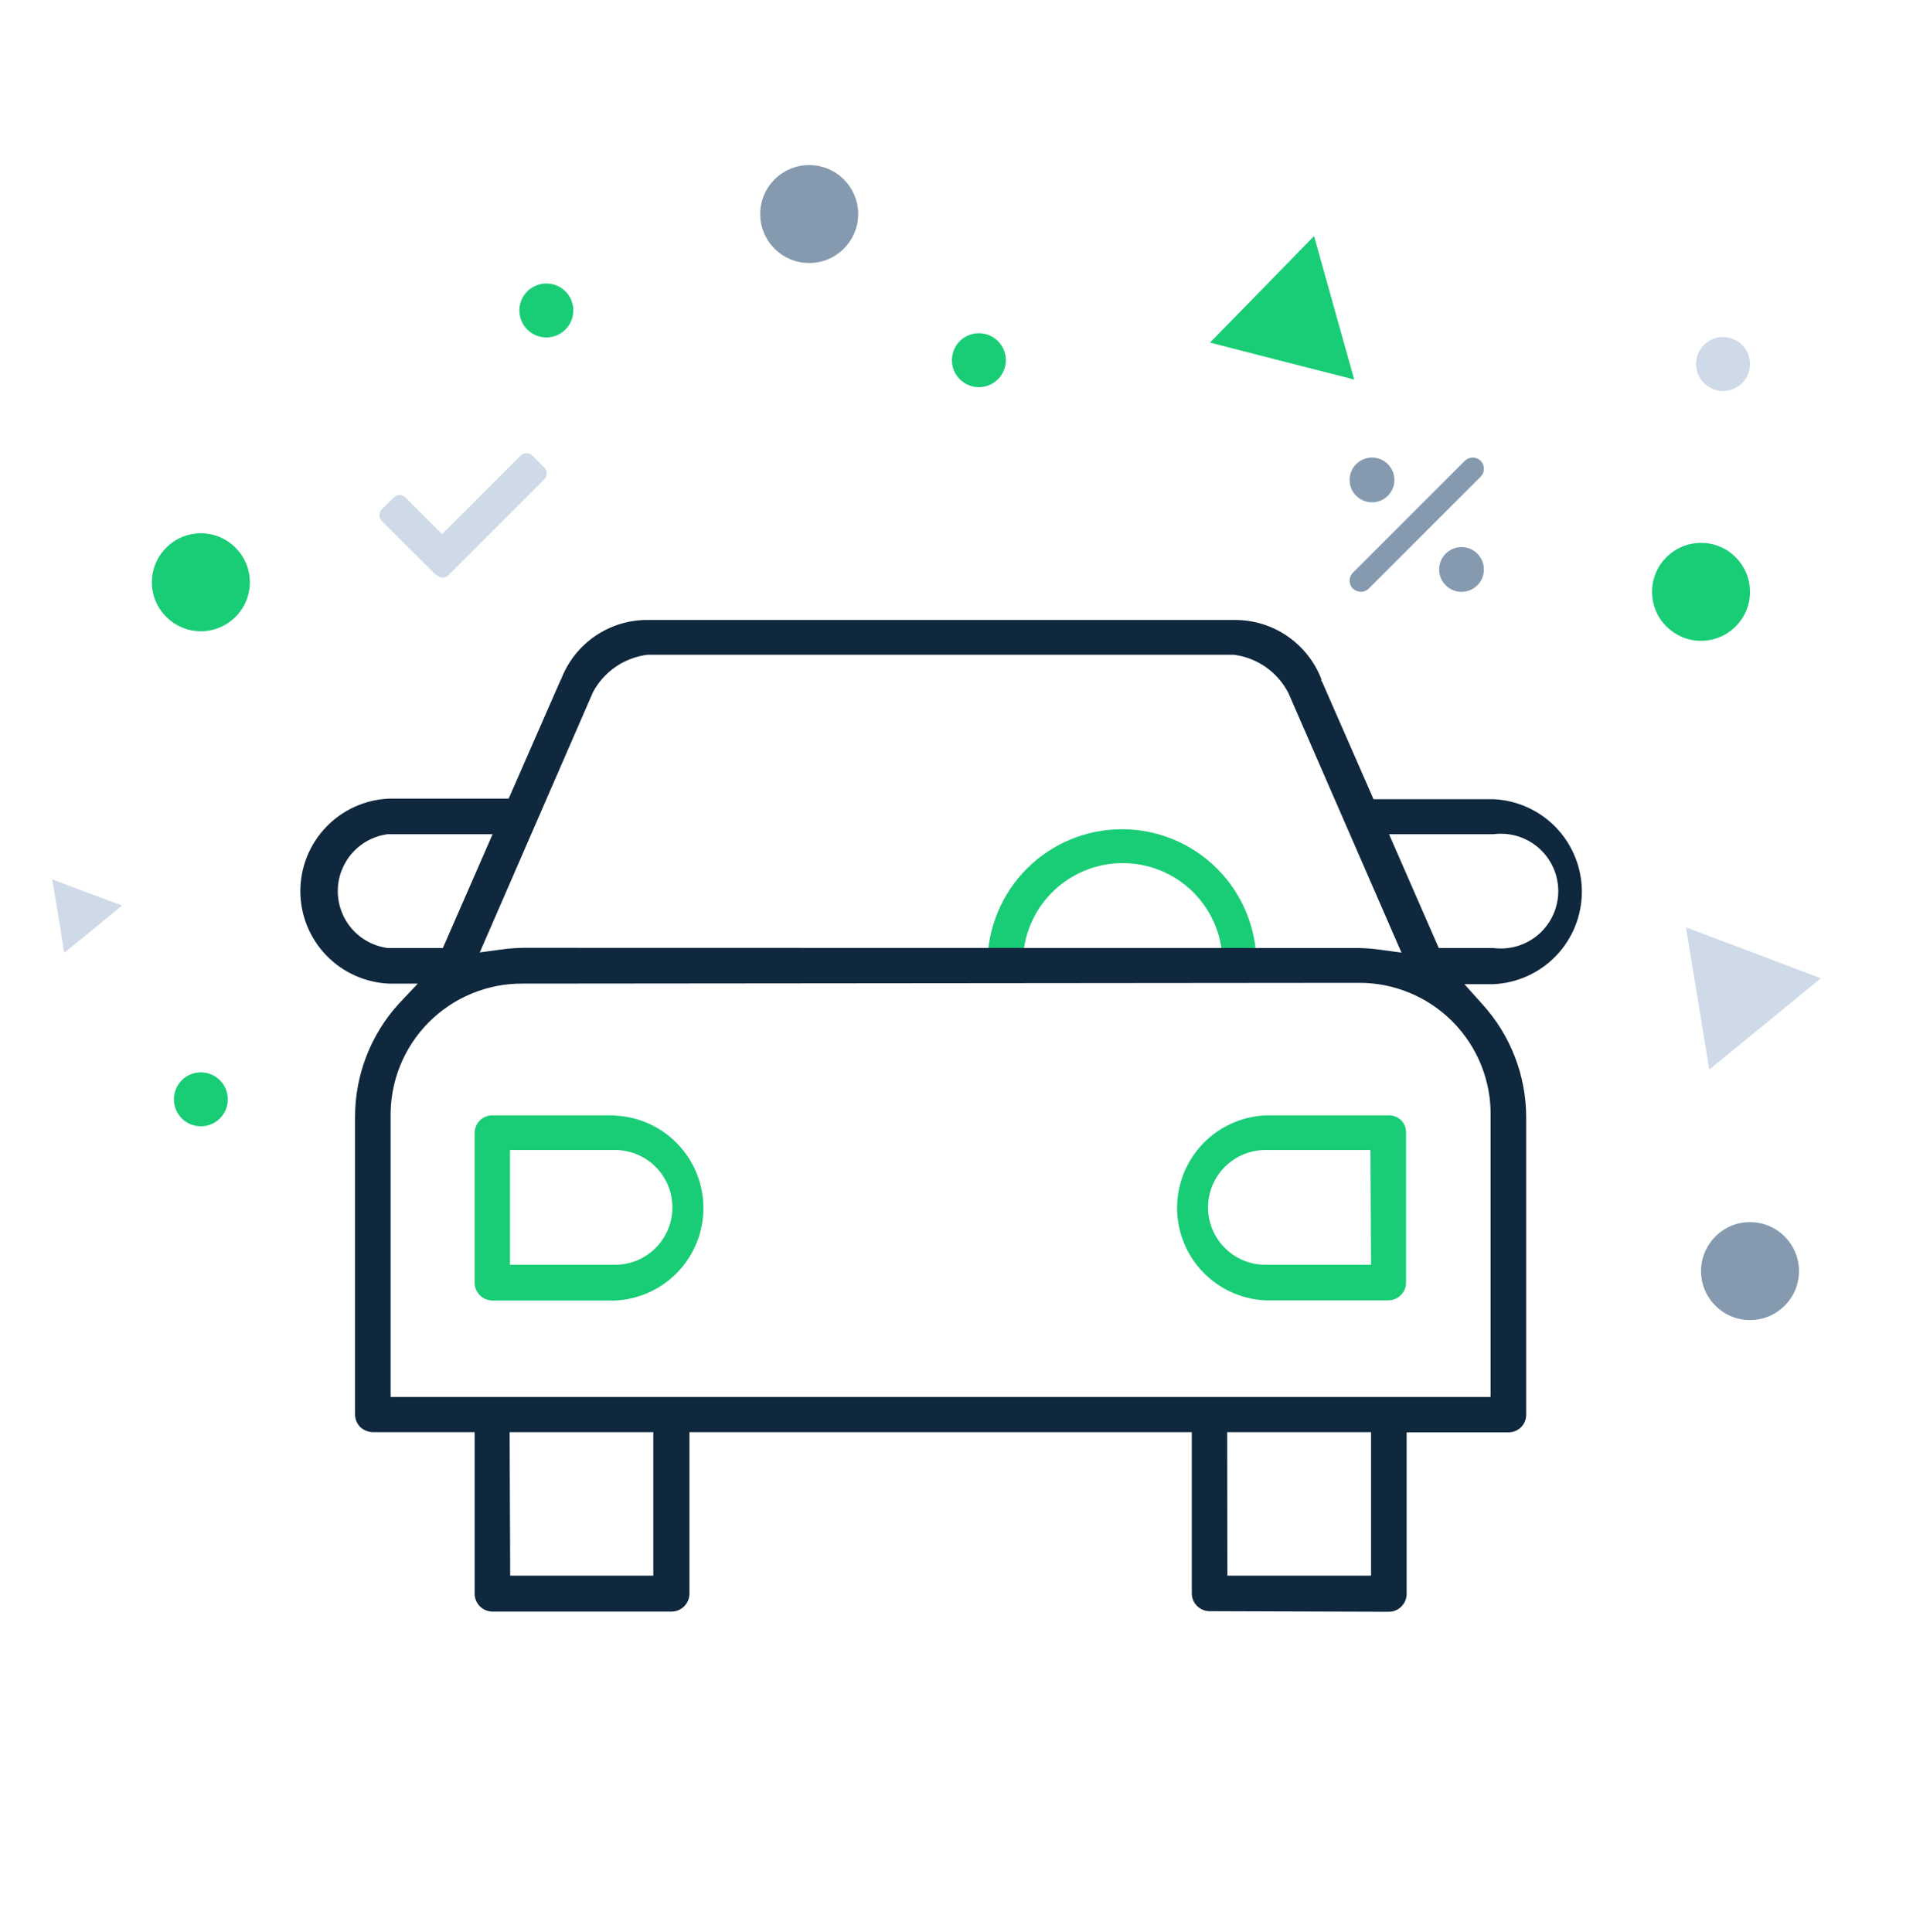 <?xml version="1.0" encoding="UTF-8"?> <svg xmlns="http://www.w3.org/2000/svg" width="100" height="101" viewBox="0 0 100 101" fill="none"><g id="Group 12"><path id="Vector" d="M53.47 50.38C53.465 49.663 53.607 48.952 53.889 48.291C54.17 47.632 54.585 47.037 55.107 46.544C55.629 46.052 56.246 45.672 56.922 45.429C57.597 45.186 58.315 45.085 59.031 45.132C59.747 45.178 60.445 45.372 61.083 45.701C61.721 46.03 62.284 46.487 62.737 47.044C63.19 47.6 63.524 48.244 63.717 48.935C63.91 49.626 63.959 50.349 63.86 51.06H65.68C65.695 50.834 65.695 50.606 65.68 50.38C65.68 48.516 64.939 46.727 63.621 45.409C62.303 44.091 60.514 43.35 58.65 43.35C56.785 43.35 54.997 44.091 53.679 45.409C52.361 46.727 51.62 48.516 51.62 50.38C51.62 50.61 51.62 50.83 51.62 51.06H53.44C53.435 50.833 53.445 50.606 53.47 50.38Z" fill="#19CD76"></path><path id="Vector_2" d="M63.23 84.23C62.982 84.228 62.744 84.127 62.57 83.95C62.484 83.865 62.416 83.764 62.37 83.652C62.323 83.541 62.3 83.421 62.3 83.3V74.87H36.04V83.32C36.037 83.566 35.939 83.801 35.765 83.975C35.591 84.149 35.356 84.247 35.11 84.25H25.74C25.494 84.247 25.259 84.149 25.085 83.975C24.911 83.801 24.813 83.566 24.81 83.32V74.87H19.49C19.244 74.864 19.009 74.768 18.83 74.6C18.657 74.424 18.56 74.187 18.56 73.94V58.38C18.562 56.199 19.374 54.096 20.84 52.48L21.84 51.42H20.32C19.076 51.363 17.901 50.829 17.041 49.929C16.18 49.028 15.7 47.831 15.7 46.585C15.7 45.339 16.18 44.142 17.041 43.241C17.901 42.341 19.076 41.807 20.32 41.75H26.59L29.27 35.63L29.34 35.49C29.692 34.577 30.314 33.792 31.124 33.242C31.933 32.692 32.891 32.401 33.87 32.41H64.53C65.511 32.403 66.471 32.695 67.282 33.247C68.093 33.799 68.717 34.585 69.07 35.5V35.59L69.12 35.66L71.8 41.78H78.07C79.314 41.837 80.489 42.371 81.349 43.271C82.21 44.172 82.69 45.369 82.69 46.615C82.69 47.861 82.21 49.058 81.349 49.959C80.489 50.859 79.314 51.393 78.07 51.45H76.55L77.5 52.51C78.966 54.126 79.778 56.228 79.78 58.41V73.95C79.781 74.073 79.758 74.194 79.712 74.308C79.666 74.421 79.597 74.524 79.511 74.611C79.424 74.697 79.321 74.766 79.207 74.812C79.094 74.858 78.972 74.881 78.85 74.88H73.53V83.33C73.529 83.574 73.432 83.807 73.26 83.98C73.175 84.069 73.072 84.14 72.959 84.188C72.845 84.236 72.723 84.26 72.6 84.26L63.23 84.23ZM64.16 82.37H71.67V74.87H64.15L64.16 82.37ZM26.67 82.37H34.15V74.87H26.64L26.67 82.37ZM27.33 51.42C26.413 51.413 25.504 51.59 24.657 51.941C23.809 52.291 23.041 52.808 22.396 53.461C21.752 54.113 21.245 54.888 20.906 55.74C20.567 56.592 20.401 57.503 20.42 58.42V73.03H77.92V58.38C77.939 57.464 77.774 56.554 77.435 55.703C77.096 54.851 76.59 54.077 75.947 53.424C75.304 52.772 74.537 52.255 73.69 51.904C72.844 51.553 71.936 51.374 71.02 51.38L27.33 51.42ZM71.02 49.56C71.398 49.567 71.775 49.597 72.15 49.65L73.26 49.8L67.35 36.23C67.073 35.69 66.669 35.226 66.173 34.877C65.676 34.529 65.102 34.306 64.5 34.23H33.84C33.245 34.304 32.677 34.52 32.183 34.86C31.689 35.199 31.283 35.652 31 36.18L25.08 49.79L26.19 49.64C26.568 49.587 26.948 49.557 27.33 49.55L71.02 49.56ZM75.21 49.56H78.07C78.493 49.615 78.923 49.579 79.331 49.455C79.739 49.33 80.116 49.12 80.436 48.839C80.757 48.557 81.014 48.211 81.19 47.822C81.365 47.433 81.457 47.012 81.457 46.585C81.457 46.158 81.365 45.737 81.19 45.348C81.014 44.959 80.757 44.613 80.436 44.331C80.116 44.05 79.739 43.84 79.331 43.715C78.923 43.591 78.493 43.555 78.07 43.61H72.61L75.21 49.56ZM20.27 43.61C19.547 43.704 18.884 44.058 18.403 44.605C17.922 45.153 17.657 45.856 17.657 46.585C17.657 47.314 17.922 48.017 18.403 48.565C18.884 49.112 19.547 49.466 20.27 49.56H23.15L25.75 43.61H20.27Z" fill="#10283E"></path><path id="Vector_3" d="M73.26 58.58C73.174 58.492 73.071 58.423 72.958 58.377C72.844 58.33 72.723 58.308 72.6 58.31H66.15C64.906 58.367 63.731 58.901 62.871 59.801C62.01 60.702 61.53 61.899 61.53 63.145C61.53 64.391 62.01 65.588 62.871 66.489C63.731 67.389 64.906 67.923 66.15 67.98H72.57C72.693 67.98 72.815 67.956 72.929 67.908C73.042 67.86 73.145 67.789 73.23 67.7C73.317 67.616 73.385 67.515 73.432 67.403C73.478 67.291 73.501 67.171 73.5 67.05V59.24C73.506 59.12 73.488 58.999 73.447 58.886C73.406 58.772 73.342 58.668 73.26 58.58ZM71.67 66.12H66.15C65.354 66.12 64.591 65.804 64.029 65.241C63.466 64.679 63.15 63.916 63.15 63.12C63.15 62.324 63.466 61.561 64.029 60.999C64.591 60.436 65.354 60.12 66.15 60.12H71.64L71.67 66.12Z" fill="#19CD76"></path><path id="Vector_4" d="M32.15 58.31H25.65C25.418 58.333 25.202 58.442 25.046 58.616C24.891 58.79 24.806 59.017 24.81 59.25V67.06C24.813 67.306 24.911 67.541 25.085 67.715C25.259 67.889 25.494 67.987 25.74 67.99H32.15C33.394 67.933 34.569 67.399 35.429 66.499C36.29 65.598 36.77 64.401 36.77 63.155C36.77 61.909 36.29 60.712 35.429 59.811C34.569 58.911 33.394 58.377 32.15 58.32V58.31ZM32.15 66.12H26.66V60.12H32.15C32.946 60.12 33.709 60.436 34.271 60.999C34.834 61.561 35.15 62.324 35.15 63.12C35.15 63.916 34.834 64.679 34.271 65.241C33.709 65.804 32.946 66.12 32.15 66.12Z" fill="#19CD76"></path><path id="Vector_5" d="M65.97 15.13L68.69 12.34L69.74 16.09L70.79 19.84L67.02 18.88L63.25 17.91L65.97 15.13Z" fill="#19CD76"></path><path id="Vector_6" d="M3.05 47.89L2.73 45.97L4.55 46.66L6.38 47.34L4.87 48.58L3.36 49.81L3.05 47.89Z" fill="#CFDAE8"></path><path id="Vector_7" d="M90.07 20.44C90.849 20.44 91.48 19.809 91.48 19.03C91.48 18.251 90.849 17.62 90.07 17.62C89.291 17.62 88.66 18.251 88.66 19.03C88.66 19.809 89.291 20.44 90.07 20.44Z" fill="#CFDAE8"></path><path id="Vector_8" d="M28.56 17.64C29.339 17.64 29.97 17.009 29.97 16.23C29.97 15.451 29.339 14.82 28.56 14.82C27.781 14.82 27.15 15.451 27.15 16.23C27.15 17.009 27.781 17.64 28.56 17.64Z" fill="#19CD76"></path><path id="Vector_9" d="M10.5 58.88C11.279 58.88 11.91 58.249 11.91 57.47C11.91 56.691 11.279 56.06 10.5 56.06C9.721 56.06 9.09 56.691 9.09 57.47C9.09 58.249 9.721 58.88 10.5 58.88Z" fill="#19CD76"></path><path id="Vector_10" d="M51.17 20.24C51.949 20.24 52.58 19.609 52.58 18.83C52.58 18.051 51.949 17.42 51.17 17.42C50.391 17.42 49.76 18.051 49.76 18.83C49.76 19.609 50.391 20.24 51.17 20.24Z" fill="#19CD76"></path><path id="Vector_11" d="M88.92 33.5C90.334 33.5 91.48 32.354 91.48 30.94C91.48 29.526 90.334 28.38 88.92 28.38C87.506 28.38 86.36 29.526 86.36 30.94C86.36 32.354 87.506 33.5 88.92 33.5Z" fill="#19CD76"></path><path id="Vector_12" d="M10.5 33C11.914 33 13.06 31.854 13.06 30.44C13.06 29.026 11.914 27.88 10.5 27.88C9.086 27.88 7.94 29.026 7.94 30.44C7.94 31.854 9.086 33 10.5 33Z" fill="#19CD76"></path><path id="Vector_13" d="M42.3 13.75C43.714 13.75 44.86 12.604 44.86 11.19C44.86 9.776 43.714 8.63 42.3 8.63C40.886 8.63 39.74 9.776 39.74 11.19C39.74 12.604 40.886 13.75 42.3 13.75Z" fill="#859AAF"></path><path id="Vector_14" d="M91.48 69.01C92.894 69.01 94.04 67.864 94.04 66.45C94.04 65.036 92.894 63.89 91.48 63.89C90.066 63.89 88.92 65.036 88.92 66.45C88.92 67.864 90.066 69.01 91.48 69.01Z" fill="#859AAF"></path><path id="Vector_15" d="M22.81 30.08L19.96 27.24C19.878 27.158 19.832 27.046 19.832 26.93C19.832 26.814 19.878 26.702 19.96 26.62L20.58 26.01C20.662 25.928 20.774 25.882 20.89 25.882C21.006 25.882 21.118 25.928 21.2 26.01L23.11 27.92L27.21 23.82C27.292 23.738 27.404 23.692 27.52 23.692C27.636 23.692 27.748 23.738 27.83 23.82L28.45 24.44C28.532 24.522 28.578 24.634 28.578 24.75C28.578 24.866 28.532 24.978 28.45 25.06L23.45 30.06C23.412 30.103 23.364 30.137 23.312 30.16C23.259 30.184 23.203 30.196 23.145 30.196C23.087 30.196 23.031 30.184 22.978 30.16C22.925 30.137 22.878 30.103 22.84 30.06L22.81 30.08Z" fill="#CFDAE8"></path><path id="Vector_16" d="M77.4 24.09C77.29 23.981 77.14 23.919 76.985 23.919C76.83 23.919 76.68 23.981 76.57 24.09L70.72 29.94C70.611 30.05 70.549 30.2 70.549 30.355C70.549 30.51 70.611 30.66 70.72 30.77C70.834 30.877 70.984 30.937 71.14 30.94C71.294 30.94 71.441 30.879 71.55 30.77L77.4 24.92C77.509 24.809 77.571 24.66 77.571 24.505C77.571 24.35 77.509 24.201 77.4 24.09ZM71.72 26.26C71.951 26.26 72.178 26.191 72.37 26.063C72.562 25.934 72.712 25.752 72.801 25.538C72.889 25.324 72.913 25.089 72.868 24.862C72.822 24.635 72.711 24.426 72.547 24.263C72.384 24.099 72.175 23.988 71.948 23.942C71.721 23.897 71.486 23.921 71.272 24.009C71.058 24.098 70.876 24.248 70.747 24.44C70.619 24.632 70.55 24.859 70.55 25.09C70.55 25.4 70.673 25.698 70.893 25.917C71.112 26.137 71.41 26.26 71.72 26.26ZM76.4 28.6C76.169 28.6 75.942 28.669 75.75 28.797C75.558 28.926 75.408 29.108 75.319 29.322C75.231 29.536 75.207 29.771 75.252 29.998C75.298 30.225 75.409 30.434 75.573 30.597C75.736 30.761 75.945 30.872 76.172 30.918C76.399 30.963 76.634 30.939 76.848 30.851C77.061 30.762 77.244 30.612 77.373 30.42C77.501 30.228 77.57 30.001 77.57 29.77C77.57 29.46 77.447 29.162 77.227 28.943C77.008 28.723 76.71 28.6 76.4 28.6Z" fill="#859AAF"></path><path id="Vector_17" d="M88.74 52.19L88.13 48.48L91.66 49.81L95.18 51.14L92.27 53.53L89.35 55.91L88.74 52.19Z" fill="#CFDAE8"></path></g></svg> 
